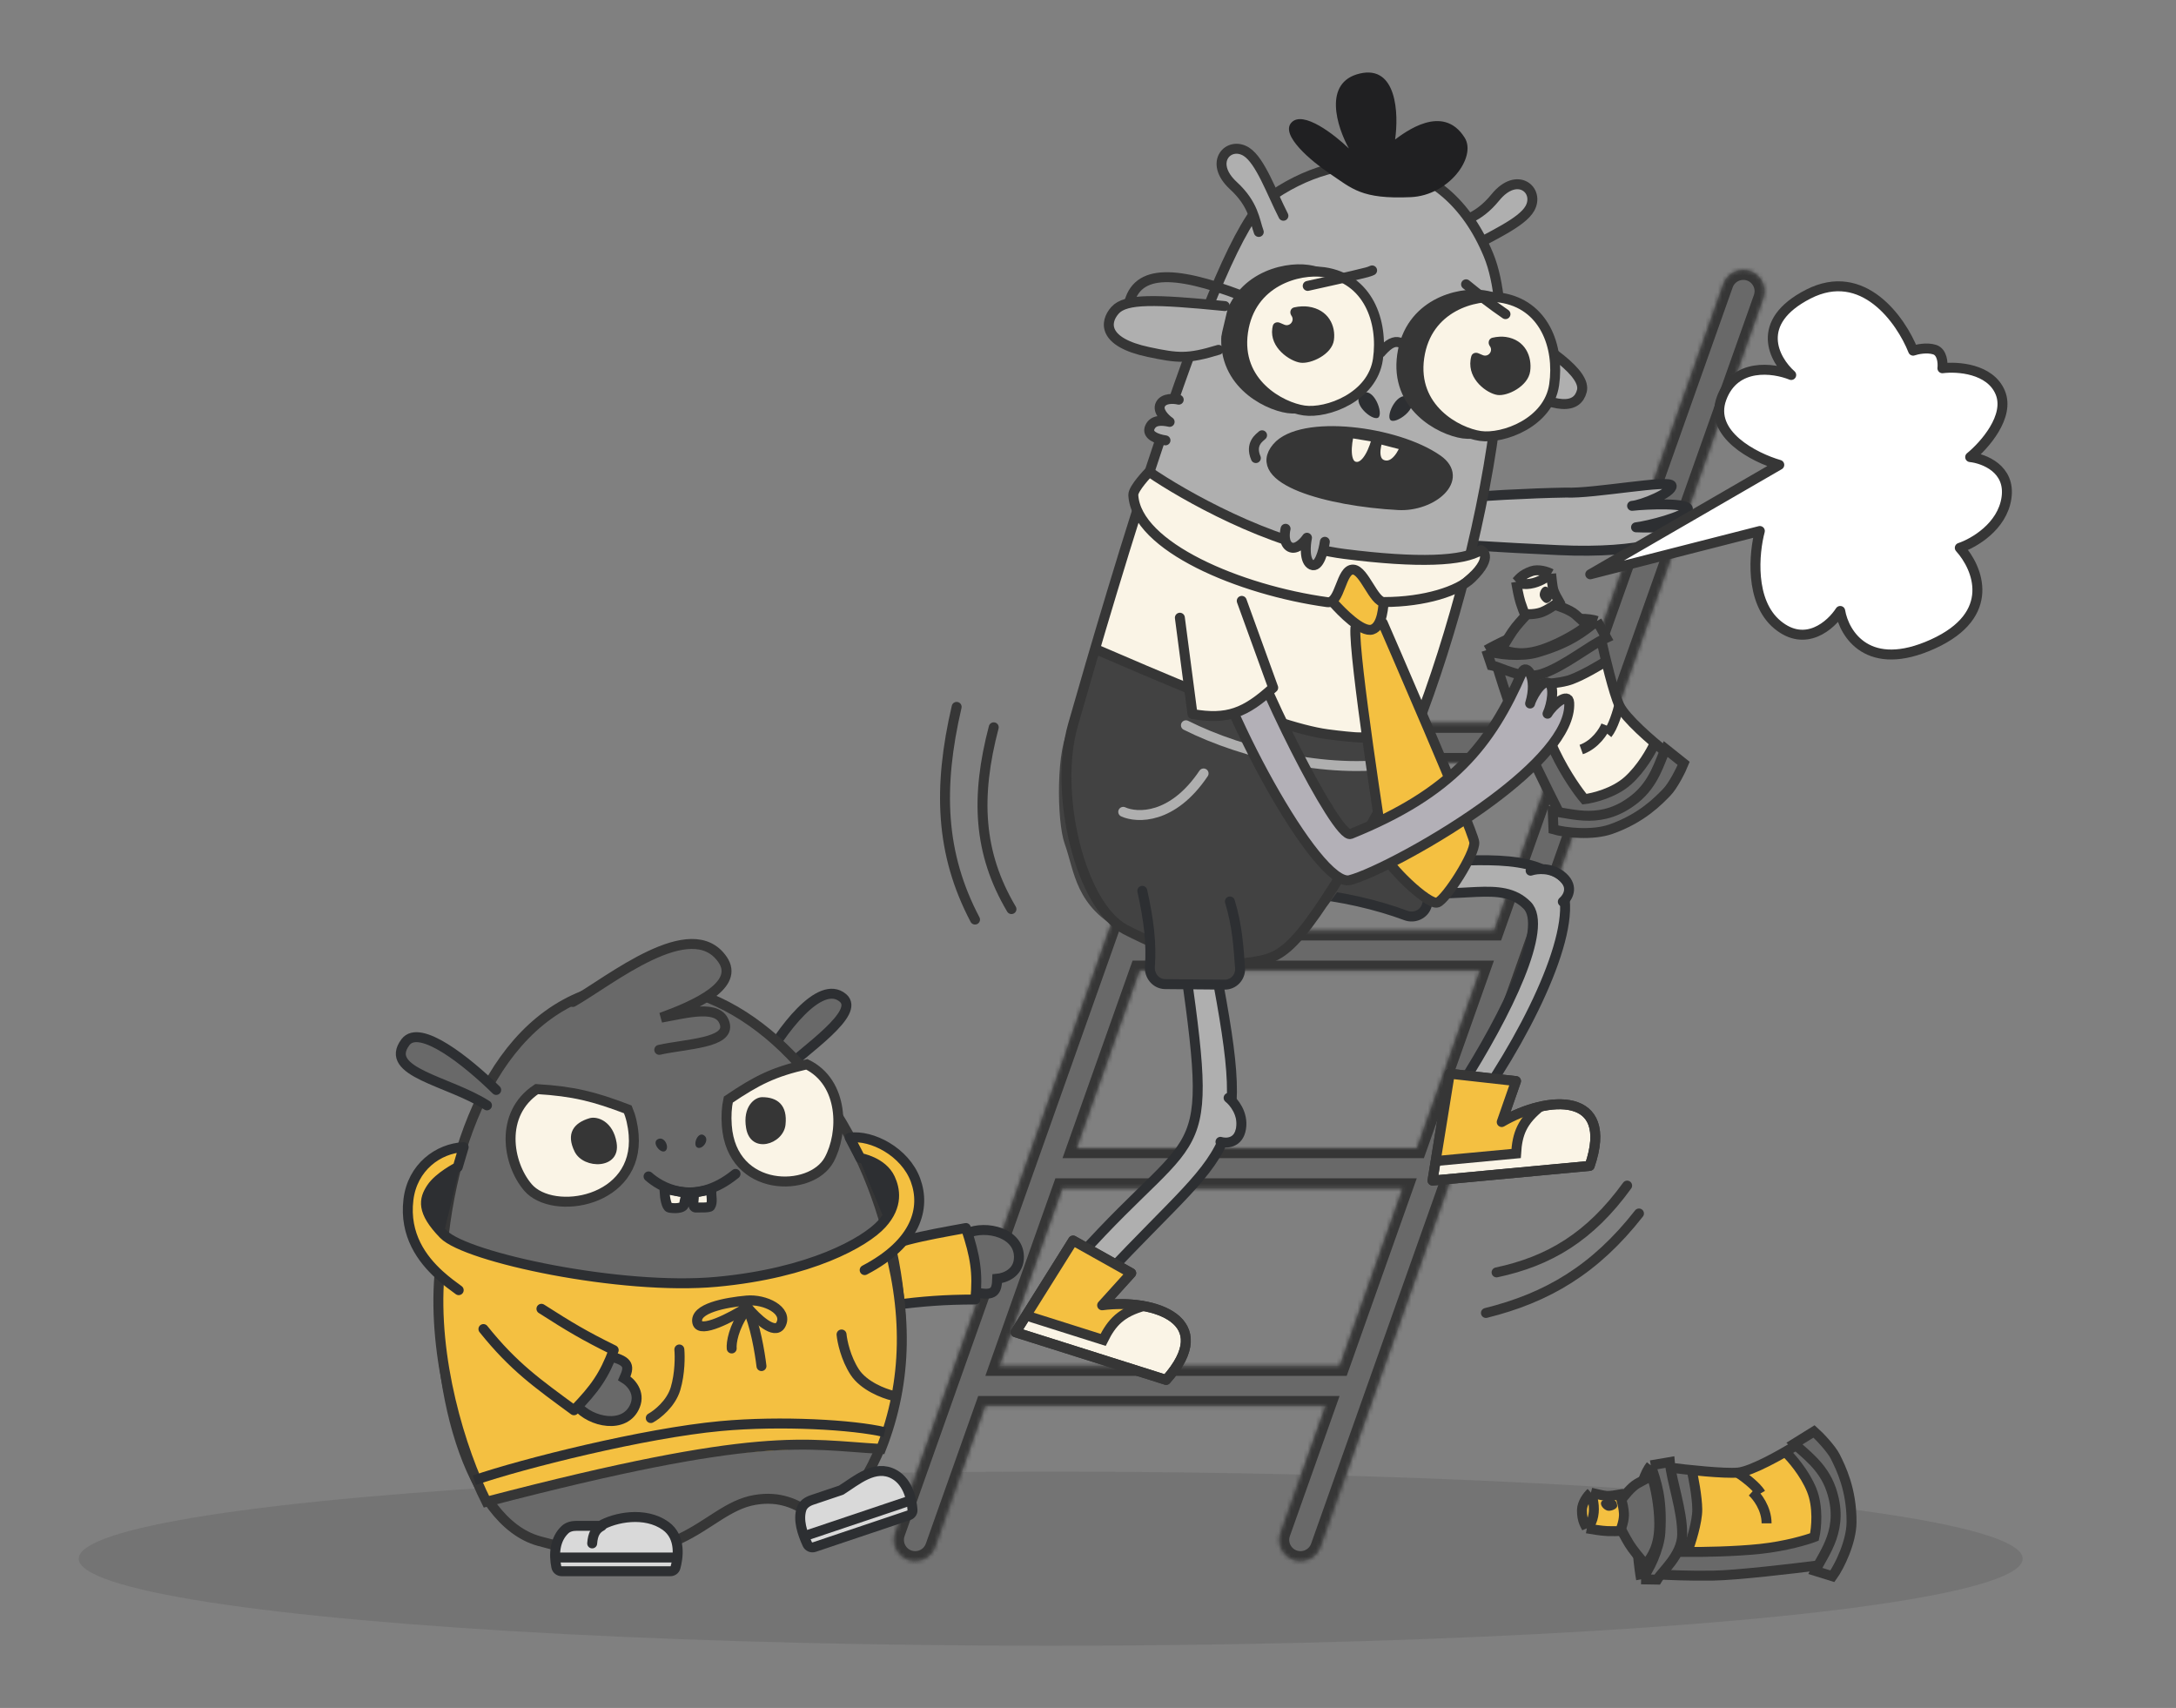 <?xml version="1.0" encoding="UTF-8"?> <svg xmlns="http://www.w3.org/2000/svg" width="525" height="412" viewBox="0 0 525 412" fill="none"><rect x="0" y="0" width="525" height="412" fill="#808080" stroke="none"/><ellipse opacity="0.5" cx="253.5" cy="376" rx="234.5" ry="21" fill="#696969"></ellipse><path d="M230.807 170.521C226.264 190.077 226.89 205.967 235.243 221.828" stroke="#363636" stroke-width="2.4" stroke-linecap="round"></path><mask id="path-3-inside-1_2037_7752" fill="white"><path d="M420.602 65.118C424.137 65.118 426.608 68.617 425.427 71.949L318.597 373.176C317.872 375.219 315.938 376.585 313.771 376.585C310.235 376.585 307.763 373.085 308.945 369.753L319.795 339.161H237.701L225.638 373.176C224.913 375.219 222.979 376.585 220.812 376.585C217.276 376.585 214.804 373.085 215.986 369.753L322.816 68.526C323.541 66.483 325.475 65.118 327.643 65.118C331.178 65.118 333.649 68.617 332.468 71.949L314.768 121.858H396.861L415.775 68.526C416.5 66.483 418.434 65.118 420.602 65.118ZM241.126 329.503H323.22L338.419 286.646H256.325L241.126 329.503ZM259.75 276.988H341.844L357.043 234.131H274.949L259.75 276.988ZM278.374 224.474H360.468L374.811 184.031H292.717L278.374 224.474ZM311.342 131.517L296.143 174.373H378.236L393.436 131.517H311.342Z"></path></mask><path d="M420.602 65.118C424.137 65.118 426.608 68.617 425.427 71.949L318.597 373.176C317.872 375.219 315.938 376.585 313.771 376.585C310.235 376.585 307.763 373.085 308.945 369.753L319.795 339.161H237.701L225.638 373.176C224.913 375.219 222.979 376.585 220.812 376.585C217.276 376.585 214.804 373.085 215.986 369.753L322.816 68.526C323.541 66.483 325.475 65.118 327.643 65.118C331.178 65.118 333.649 68.617 332.468 71.949L314.768 121.858H396.861L415.775 68.526C416.5 66.483 418.434 65.118 420.602 65.118ZM241.126 329.503H323.22L338.419 286.646H256.325L241.126 329.503ZM259.75 276.988H341.844L357.043 234.131H274.949L259.75 276.988ZM278.374 224.474H360.468L374.811 184.031H292.717L278.374 224.474ZM311.342 131.517L296.143 174.373H378.236L393.436 131.517H311.342Z" fill="#696969"></path><path d="M420.602 65.118L420.602 62.718H420.602V65.118ZM425.427 71.949L427.689 72.751L427.689 72.751L425.427 71.949ZM318.597 373.176L320.859 373.978L320.859 373.978L318.597 373.176ZM313.771 376.585L313.77 378.985H313.771V376.585ZM308.945 369.753L306.683 368.951L306.683 368.951L308.945 369.753ZM319.795 339.161L322.057 339.963L323.193 336.761H319.795V339.161ZM237.701 339.161V336.761H236.006L235.439 338.359L237.701 339.161ZM225.638 373.176L223.376 372.374L223.376 372.374L225.638 373.176ZM220.812 376.585L220.811 378.985H220.812V376.585ZM215.986 369.753L218.248 370.555L218.248 370.555L215.986 369.753ZM322.816 68.526L320.555 67.724L320.554 67.724L322.816 68.526ZM327.643 65.118L327.643 62.718H327.643V65.118ZM332.468 71.949L334.73 72.751L334.73 72.751L332.468 71.949ZM314.768 121.858L312.506 121.056L311.37 124.258H314.768V121.858ZM396.861 121.858V124.258H398.557L399.123 122.661L396.861 121.858ZM415.775 68.526L413.513 67.724L413.513 67.724L415.775 68.526ZM241.126 329.503L238.864 328.701L237.728 331.903H241.126V329.503ZM323.22 329.503V331.903H324.915L325.482 330.305L323.22 329.503ZM338.419 286.646L340.681 287.448L341.817 284.246H338.419V286.646ZM256.325 286.646V284.246H254.63L254.063 285.843L256.325 286.646ZM259.75 276.988L257.488 276.186L256.352 279.388H259.75V276.988ZM341.844 276.988V279.388H343.539L344.106 277.79L341.844 276.988ZM357.043 234.131L359.305 234.933L360.441 231.731H357.043V234.131ZM274.949 234.131V231.731H273.254L272.687 233.329L274.949 234.131ZM278.374 224.474L276.112 223.671L274.976 226.874H278.374V224.474ZM360.468 224.474V226.874H362.163L362.73 225.276L360.468 224.474ZM374.811 184.031L377.073 184.833L378.208 181.631H374.811V184.031ZM292.717 184.031V181.631H291.021L290.455 183.229L292.717 184.031ZM311.342 131.517V129.117H309.647L309.08 130.714L311.342 131.517ZM296.143 174.373L293.881 173.571L292.745 176.773H296.143V174.373ZM378.236 174.373V176.773H379.932L380.498 175.175L378.236 174.373ZM393.436 131.517L395.698 132.319L396.833 129.117H393.436V131.517ZM420.602 65.118L420.601 67.518C422.48 67.518 423.792 69.377 423.165 71.147L425.427 71.949L427.689 72.751C429.424 67.857 425.795 62.718 420.602 62.718L420.602 65.118ZM425.427 71.949L423.165 71.147L316.335 372.374L318.597 373.176L320.859 373.978L427.689 72.751L425.427 71.949ZM318.597 373.176L316.335 372.374C315.95 373.459 314.922 374.185 313.771 374.185V376.585V378.985C316.955 378.985 319.794 376.979 320.859 373.978L318.597 373.176ZM313.771 376.585L313.771 374.185C311.893 374.185 310.579 372.326 311.207 370.555L308.945 369.753L306.683 368.951C304.948 373.845 308.577 378.985 313.77 378.985L313.771 376.585ZM308.945 369.753L311.207 370.555L322.057 339.963L319.795 339.161L317.533 338.359L306.683 368.951L308.945 369.753ZM319.795 339.161V336.761H237.701V339.161V341.561H319.795V339.161ZM237.701 339.161L235.439 338.359L223.376 372.374L225.638 373.176L227.9 373.978L239.963 339.963L237.701 339.161ZM225.638 373.176L223.376 372.374C222.991 373.459 221.963 374.185 220.812 374.185V376.585V378.985C223.996 378.985 226.835 376.979 227.9 373.978L225.638 373.176ZM220.812 376.585L220.812 374.185C218.934 374.185 217.62 372.326 218.248 370.555L215.986 369.753L213.724 368.951C211.989 373.845 215.618 378.985 220.811 378.985L220.812 376.585ZM215.986 369.753L218.248 370.555L325.078 69.329L322.816 68.526L320.554 67.724L213.724 368.951L215.986 369.753ZM322.816 68.526L325.078 69.329C325.463 68.244 326.49 67.518 327.643 67.518V65.118V62.718C324.459 62.718 321.619 64.723 320.555 67.724L322.816 68.526ZM327.643 65.118L327.642 67.518C329.521 67.518 330.833 69.377 330.206 71.147L332.468 71.949L334.73 72.751C336.465 67.857 332.836 62.718 327.643 62.718L327.643 65.118ZM332.468 71.949L330.206 71.147L312.506 121.056L314.768 121.858L317.03 122.661L334.73 72.751L332.468 71.949ZM314.768 121.858V124.258H396.861V121.858V119.458H314.768V121.858ZM396.861 121.858L399.123 122.661L418.037 69.329L415.775 68.526L413.513 67.724L394.599 121.056L396.861 121.858ZM415.775 68.526L418.037 69.329C418.422 68.244 419.449 67.518 420.602 67.518V65.118V62.718C417.418 62.718 414.578 64.723 413.513 67.724L415.775 68.526ZM241.126 329.503V331.903H323.22V329.503V327.103H241.126V329.503ZM323.22 329.503L325.482 330.305L340.681 287.448L338.419 286.646L336.157 285.843L320.958 328.701L323.22 329.503ZM338.419 286.646V284.246H256.325V286.646V289.046H338.419V286.646ZM256.325 286.646L254.063 285.843L238.864 328.701L241.126 329.503L243.388 330.305L258.587 287.448L256.325 286.646ZM259.75 276.988V279.388H341.844V276.988V274.588H259.75V276.988ZM341.844 276.988L344.106 277.79L359.305 234.933L357.043 234.131L354.781 233.329L339.582 276.186L341.844 276.988ZM357.043 234.131V231.731H274.949V234.131V236.531H357.043V234.131ZM274.949 234.131L272.687 233.329L257.488 276.186L259.75 276.988L262.012 277.79L277.211 234.933L274.949 234.131ZM278.374 224.474V226.874H360.468V224.474V222.074H278.374V224.474ZM360.468 224.474L362.73 225.276L377.073 184.833L374.811 184.031L372.549 183.229L358.206 223.671L360.468 224.474ZM374.811 184.031V181.631H292.717V184.031V186.431H374.811V184.031ZM292.717 184.031L290.455 183.229L276.112 223.671L278.374 224.474L280.636 225.276L294.979 184.833L292.717 184.031ZM311.342 131.517L309.08 130.714L293.881 173.571L296.143 174.373L298.405 175.175L313.604 132.319L311.342 131.517ZM296.143 174.373V176.773H378.236V174.373V171.973H296.143V174.373ZM378.236 174.373L380.498 175.175L395.698 132.319L393.436 131.517L391.174 130.714L375.974 173.571L378.236 174.373ZM393.436 131.517V129.117H311.342V131.517V133.917H393.436V131.517Z" fill="#363636" mask="url(#path-3-inside-1_2037_7752)"></path><path d="M377.821 118.823C384.414 119.148 403.2 115.541 403.326 117.198C403.447 118.783 396.724 121.609 394.099 121.987C398.011 121.582 407.719 121.292 407.222 122.902C406.711 124.558 397.535 126.885 394.721 127.202C398.596 127.417 406.51 126.81 405.872 128.084C405.074 129.676 396.835 133.674 376.011 132.706C261.021 127.361 343.129 119.411 377.821 118.823Z" fill="#AFAFAF"></path><path d="M377.821 118.823C384.414 119.148 403.2 115.541 403.326 117.198C403.452 118.854 396.108 121.865 393.772 122.023C397.435 121.601 407.733 121.245 407.222 122.902C406.711 124.558 397.535 126.885 394.721 127.202C398.596 127.417 406.51 126.81 405.872 128.084C405.074 129.676 396.835 133.674 376.011 132.706C261.021 127.361 343.129 119.411 377.821 118.823Z" stroke="#2D2F32" stroke-width="2.4" stroke-linejoin="round"></path><path d="M358.633 263L352.36 262.094C363.611 244.456 373.704 223.639 368.434 218.37C362.117 212.056 352.728 217.321 337.238 214.779L338.188 208.207C351.633 208.015 368.337 205.407 375.188 211.722C382.452 218.418 372.395 242.368 358.633 263Z" fill="#AFAFAF" stroke="#2D2F32" stroke-width="2.4"></path><path d="M346.22 200.006C339.335 197.763 331.578 197.018 322.391 197.83L319.025 216.796C330.884 218.456 331.275 218.877 339.961 221.144C341.839 221.634 343.765 220.524 344.291 218.655L348.366 204.199C348.862 202.439 347.959 200.573 346.22 200.006Z" fill="#424242"></path><path d="M329.51 197.855C335.758 197.792 340.738 198.988 345.618 200.039C347.72 200.491 349.032 202.643 348.408 204.701L344.232 218.461C343.595 220.561 341.235 221.608 339.181 220.837C332.443 218.306 323.14 216.107 315.648 215.597" stroke="#2D2F32" stroke-width="2.4" stroke-linecap="round"></path><path d="M361.2 47.312C356.965 52.508 353.132 52.921 350.42 54.102L354.679 59.799C360.103 56.59 367.574 53.458 369.531 49.965C371.976 45.599 366.494 40.817 361.2 47.312Z" fill="#AFAFAF"></path><path d="M350.002 54.412C352.714 53.23 356.547 52.818 360.782 47.622C366.076 41.127 371.558 45.909 369.113 50.275C367.156 53.767 359.685 56.899 354.261 60.109" stroke="#363636" stroke-width="2.4" stroke-linecap="round" stroke-linejoin="round"></path><path d="M381.269 91.829C380.47 86.048 367.868 82.012 358.619 75.297L347.716 75.679C349.628 80.665 358.524 88.807 361.835 90.867C377.954 100.897 382.177 98.394 381.269 91.829Z" fill="#AFAFAF"></path><path d="M359.297 75.86C374.132 83.821 382.743 90.243 381.647 94.346C380.552 98.449 375.941 99.196 364.337 92.392C355.739 87.351 349.633 80.662 347.721 75.675" stroke="#363636" stroke-width="2.4" stroke-linejoin="round"></path><path d="M349.936 48.376C360.026 56.755 361.662 67.805 362.504 80.737C364.236 107.353 347.876 151.919 347.039 160.158C341.741 163.429 340.267 164.053 320.488 160.158C300.71 156.263 291.123 150.295 282.207 145.513C279.692 144.165 269.172 140.552 269.172 140.552C269.172 140.552 286.398 89.206 294.795 66.887C297.369 60.046 302.274 51.166 309.653 45.876C316.839 40.724 317.332 40.462 325.126 39.371C332.753 38.304 340.456 40.505 349.936 48.376Z" fill="#AFAFAF"></path><path d="M314.625 175.287C325.119 180.487 336.428 173.128 343.115 174.959L332.251 202.121L320.48 218.118L310.219 228.681C306.733 230.838 300.404 233.625 290.935 232.257C287.313 231.734 283.975 231.251 271.189 224.773C259.339 218.77 259.307 210.268 256.874 203.538C254.913 198.113 254.772 179.72 258.189 175.436C265.55 166.206 256.874 168.017 264.645 156.548C271.285 160.774 298.119 167.109 314.625 175.287Z" fill="#424242"></path><path d="M318.947 176.534C329.77 178.097 337.027 174.782 343.231 172.254C344.306 167.923 345.8 169.436 346.442 164.995C347.083 160.554 353.25 140.776 353.768 137.191L354.686 136.292L354.686 134.049C351.432 135.586 345.517 134.653 332.019 134.05C317.818 133.415 310.669 132.032 298.581 127.098C288.91 123.151 281.396 116.127 277.264 113.641L275.794 118.476L268.739 141.441L266.667 150.199L264.041 155.947C267.207 157.348 281.529 164.512 284.088 165.449C287.288 166.619 305.418 174.58 318.947 176.534Z" fill="#FAF4E6"></path><path d="M342.811 175.261C336.616 177.753 333.688 178.914 320.241 177.119C306.795 175.325 275.531 161.336 264.944 156.85" stroke="#363636" stroke-width="2.4" stroke-linecap="round" stroke-linejoin="round"></path><path d="M339.359 114.755C338.651 119.326 336.513 120.909 335.312 122.558L339.834 124.463C341.943 120.66 345.297 116.189 345.243 113.428C345.175 109.976 340.244 109.042 339.359 114.755Z" fill="#AFAFAF"></path><path d="M359.132 61.524C348.418 35.587 323.829 34.75 305.638 48.134C293.03 57.41 268.267 142.061 258.882 174.857C254.084 191.624 260.777 218.737 271.567 224.26C282.357 229.783 292.809 233.427 301.219 232.202L301.232 232.2C309.632 230.977 312.341 230.583 331.044 198.5C349.756 166.4 369.845 87.46 359.132 61.524Z" stroke="#363636" stroke-width="2.4"></path><path d="M277.438 103.068C276.602 104.93 279.001 105.913 281.198 106.232C283.656 104.437 284.35 98.944 284.389 96.422C283.25 96.139 280.771 95.969 279.975 97.554C279.179 99.138 281.125 101.026 282.198 101.772C280.364 101.388 278.274 101.206 277.438 103.068Z" fill="#AFAFAF"></path><path d="M281.195 106.228C278.998 105.91 276.598 104.93 277.434 103.067C278.27 101.205 280.361 101.385 282.195 101.768C281.122 101.023 279.176 99.135 279.972 97.55C280.768 95.965 283.247 96.135 284.387 96.418" stroke="#363636" stroke-width="2.4" stroke-linecap="round" stroke-linejoin="round"></path><path d="M260.386 303.103C291.083 268.854 293.226 284.093 284.561 223.424L291.135 222.655C302.528 280.705 299.821 272.251 266.931 307.475L260.386 303.103Z" fill="#AFAFAF" stroke="#2D2F32" stroke-width="2.4"></path><path d="M245.027 321.385L281.344 332.873C294.057 318.644 278.694 313.214 265.908 314.873L272.925 307.112L258.899 299.253L245.027 321.385Z" fill="#FAF4E6" stroke="#363636" stroke-width="2.4" stroke-linejoin="round"></path><path d="M267.827 320.61C268.494 319.224 272.973 316.06 275.13 314.651L266.615 314.524L272.95 307.118L259.077 299.592L248.261 317.558L266.147 323.216C266.429 322.925 267.16 321.996 267.827 320.61Z" fill="#F4C041"></path><path d="M276.172 314.981C270.492 316.545 268.258 318.969 266.152 323.218L247.747 317.397" stroke="#363636" stroke-width="2.4"></path><path d="M245.027 321.385L281.344 332.873C294.057 318.644 278.694 313.214 265.908 314.873L272.925 307.112L258.899 299.253L245.027 321.385Z" stroke="#363636" stroke-width="2.4" stroke-linejoin="round"></path><path d="M299.385 234.1C299.595 226.861 298.121 219.209 294.75 210.624L275.605 212.746C277.358 224.591 277.064 225.085 277.34 234.058C277.399 235.998 279.008 237.532 280.949 237.51L295.968 237.341C297.796 237.32 299.332 235.927 299.385 234.1Z" fill="#424242"></path><path d="M296.736 217.461C298.558 223.438 298.816 228.553 299.185 233.532C299.344 235.676 297.649 237.542 295.499 237.523L281.12 237.399C278.926 237.38 277.276 235.412 277.434 233.223C277.843 227.558 277.181 222.039 275.6 214.898" stroke="#2D2F32" stroke-width="2.4" stroke-linecap="round"></path><path d="M335.469 101.312C334.274 100.095 337.398 93.839 340.036 96.031C342.673 98.224 336.664 102.528 335.469 101.312Z" fill="#2D2F32"></path><path d="M332.476 100.766C330.992 101.605 325.757 96.968 328.558 94.988C331.358 93.007 333.96 99.927 332.476 100.766Z" fill="#2D2F32"></path><path d="M298.228 272.049C298.82 268.465 296.475 265.629 295.228 264.659L293.265 275.266C294.673 275.687 297.636 275.633 298.228 272.049Z" fill="#AFAFAF"></path><path d="M296.424 264.838C297.67 265.808 300.015 268.644 299.423 272.229C298.831 275.813 295.868 275.867 294.461 275.446" stroke="#2D2F32" stroke-width="2.4" stroke-linecap="round"></path><path d="M376.301 212.498C373.636 210.03 369.977 210.424 368.481 210.93L376.252 218.412C377.379 217.469 378.966 214.967 376.301 212.498Z" fill="#AFAFAF"></path><path d="M369.29 210.033C370.786 209.527 374.445 209.132 377.11 211.601C379.775 214.069 378.187 216.572 377.061 217.514" stroke="#2D2F32" stroke-width="2.4" stroke-linecap="round"></path><path d="M353.39 33.232C356.294 37.878 349.568 47.149 340.382 47.558C328.439 48.09 326.251 45.517 320.655 41.758C316.467 38.944 308.79 32.567 311.587 29.562C314.384 26.558 321.994 32.486 325.45 35.825C322.583 30.678 319.093 19.855 328.062 17.742C337.03 15.629 337.486 27.464 336.593 33.646C338.79 32.07 348.093 24.755 353.39 33.232Z" fill="#202022"></path><path d="M297.295 44.341C302.224 48.884 302.403 52.736 303.417 55.514L309.363 51.61C306.489 46 303.817 38.352 300.45 36.187C296.241 33.48 291.134 38.662 297.295 44.341Z" fill="#AFAFAF"></path><path d="M303.699 55.952C302.684 53.173 302.506 49.322 297.577 44.779C291.416 39.099 296.522 33.918 300.731 36.624C304.098 38.79 306.77 46.437 309.644 52.047" stroke="#363636" stroke-width="2.4" stroke-linecap="round" stroke-linejoin="round"></path><path d="M338.297 85.642C340.08 73.301 351.831 70.332 357.839 71.2C368.467 72.736 372.164 83.069 370.844 92.21C369.523 101.352 358.564 105.368 353.019 104.567C347.473 103.766 336.514 97.984 338.297 85.642Z" fill="#363636" stroke="#363636" stroke-width="2.4" stroke-linecap="round" stroke-linejoin="round"></path><path d="M342.422 86.238C344.205 73.897 355.956 70.928 361.964 71.796C372.592 73.331 376.289 83.664 374.969 92.806C373.648 101.947 362.689 105.964 357.144 105.163C351.598 104.362 340.639 98.579 342.422 86.238Z" fill="#FAF4E6" stroke="#363636" stroke-width="2.4" stroke-linecap="round" stroke-linejoin="round"></path><path d="M296.031 79.537C297.814 67.196 309.565 64.227 315.573 65.095C326.202 66.63 329.899 76.963 328.578 86.105C327.258 95.246 316.299 99.263 310.753 98.462C305.208 97.661 294.249 91.878 296.031 79.537Z" fill="#363636" stroke="#363636" stroke-width="2.4" stroke-linecap="round" stroke-linejoin="round"></path><path d="M299.902 80.097C301.685 67.755 313.436 64.787 319.444 65.654C330.073 67.19 333.77 77.523 332.449 86.664C331.129 95.806 320.17 99.822 314.624 99.021C309.079 98.22 298.12 92.438 299.902 80.097Z" fill="#FAF4E6" stroke="#363636" stroke-width="2.4" stroke-linecap="round" stroke-linejoin="round"></path><path d="M341.807 86.578C338.081 81.232 336.169 81.496 332.909 85.293" stroke="#363636" stroke-width="2.4"></path><path d="M299.498 71.288C283.071 65.07 273.531 64.79 272.131 74.48" stroke="#363636" stroke-width="2.4" stroke-linecap="round"></path><path d="M315.683 73.975C314.74 73.839 313.493 73.868 312.235 74.154C311.368 74.351 311.063 75.359 311.552 76.103L311.626 76.217C312.405 77.403 311.173 78.879 309.867 78.325L308.777 77.863C308.093 77.573 307.281 77.852 307.095 78.572C307.041 78.781 306.997 78.999 306.965 79.226C306.292 83.879 311.202 87.124 313.731 87.489C316.259 87.854 321.329 85.523 321.827 82.076C322.325 78.629 320.529 74.675 315.683 73.975Z" fill="#363636"></path><path d="M363.3 81.281C362.415 81.153 361.25 81.189 360.066 81.472C359.21 81.678 358.919 82.676 359.402 83.412L359.498 83.558C360.276 84.744 359.045 86.219 357.739 85.666L356.68 85.217C356 84.929 355.193 85.203 354.989 85.913C354.909 86.192 354.845 86.486 354.801 86.796C354.105 91.615 358.832 94.923 361.279 95.277C363.726 95.63 368.662 93.171 369.177 89.601C369.693 86.031 367.991 81.958 363.3 81.281Z" fill="#363636"></path><path d="M269.716 74.485C273.71 70.038 284.924 74.25 296.378 73.725L293.975 83.9C292.559 85.174 289.373 85.821 285.452 85.702C267.679 85.164 265.604 79.063 269.716 74.485Z" fill="#AFAFAF"></path><path d="M295.504 73.83C278.607 72.168 271.596 71.981 269.022 74.849C266.449 77.718 266.08 82.584 277.076 84.911C284.232 86.426 286.551 86.659 293.978 84.393" stroke="#363636" stroke-width="2.4" stroke-linecap="round" stroke-linejoin="round"></path><path d="M345.616 284.792L383.541 281.247C389.718 263.193 373.453 264.168 362.319 270.67L365.764 260.791L349.785 259.007L345.616 284.792Z" fill="#FAF4E6" stroke="#363636" stroke-width="2.4" stroke-linejoin="round"></path><path d="M366.32 275.209C366.395 273.673 369.291 269.015 370.729 266.878L362.836 270.073L365.791 260.786L350.083 259.251L347.108 280.009L365.786 278.263C365.933 277.885 366.245 276.745 366.32 275.209Z" fill="#F4C041"></path><path d="M371.816 266.778C367.192 270.428 366.077 273.53 365.79 278.264L346.571 280.061" stroke="#363636" stroke-width="2.4"></path><path d="M345.616 284.792L383.541 281.247C389.718 263.193 373.453 264.168 362.319 270.67L365.764 260.791L349.785 259.007L345.616 284.792Z" stroke="#363636" stroke-width="2.4" stroke-linejoin="round"></path><path d="M339.275 183.652C322.101 187.218 300.026 181.938 286.126 174.959" stroke="#AFAFAF" stroke-width="2.4" stroke-linecap="round" stroke-linejoin="round"></path><path d="M333.088 150.255L334.579 144.803C333.006 142.915 329.759 139.022 329.347 138.549C328.935 138.076 326.329 136.672 325.078 136.029L323.73 137.824L322.698 147.864L326.977 151.83L327.861 164.519L333.896 206.775L338.526 212.098L346.987 218.244L353.22 210.122L356.059 202.874L341.066 166.908L333.088 150.255Z" fill="#F4C041"></path><path d="M333.62 150.289C333.62 150.289 355.449 200.385 355.699 203.171C355.95 205.956 348.955 216.879 346.834 217.71C344.713 218.542 334.455 208.645 333.985 205.916C333.516 203.187 326.511 157.954 327.017 151.458" stroke="#363636" stroke-width="2.4" stroke-linecap="round" stroke-linejoin="round"></path><path d="M333.932 143.707C333.804 146.277 333.554 151.028 331.079 151.857C328.604 152.685 323.632 147.576 321.683 145.382" stroke="#363636" stroke-width="2.4" stroke-linecap="round" stroke-linejoin="round"></path><path fill-rule="evenodd" clip-rule="evenodd" d="M358.582 156.786L359.823 160.457C360.204 160.529 360.673 160.606 361.203 160.681C361.781 162.698 363.306 167.629 365.271 172.871C367.305 178.301 373.374 190.532 376.064 195.848L376.166 195.902C375.627 195.817 375.108 195.743 374.61 195.694L374.782 200.01C377.61 200.838 384.156 201.548 388.624 199.982C395.92 197.426 399.935 193.304 401.938 191.248L402.124 191.057C403.673 189.471 405.594 185.622 406.199 184.105L401.833 180.625C401.831 180.739 401.825 180.858 401.814 180.983C400.265 179.757 397.907 177.777 395.756 175.731C394.659 174.688 393.619 173.631 392.767 172.649C391.912 171.664 391.26 170.77 390.928 170.052L390.926 170.049L390.948 169.958L390.877 169.941C390.199 168.43 389.355 165.58 388.566 162.587C387.759 159.527 387.017 156.342 386.58 154.345L386.326 154.401L386.322 154.402L386.315 154.365C386.763 154.166 387.178 153.98 387.554 153.811L386.366 150.115C384.558 149.496 379.39 148.717 373.18 150.55C366.97 152.382 360.86 155.47 358.582 156.786ZM401.745 181.258L401.791 181.2C401.785 181.247 401.779 181.295 401.771 181.343L401.717 181.294L401.745 181.258Z" fill="#696969"></path><path d="M378.95 164.039C377.542 164.716 371.382 165.097 368.478 165.203L369.725 168.477C371.061 171.708 374.112 179.013 375.628 182.381C377.143 185.75 380.671 190.68 382.246 192.724C384.093 192.514 388.659 191.424 392.151 188.746C395.643 186.067 398.36 181.315 399.282 179.273C398.071 178.258 395.42 175.97 394.504 174.94C393.588 173.91 391.592 171.526 390.708 170.463C390.539 169.975 390.11 168.728 389.746 167.643C389.381 166.558 388.088 161.787 387.487 159.537C385.228 160.755 380.357 163.361 378.95 164.039Z" fill="#FAF4E6"></path><path d="M374.805 200.055L374.632 195.738C379.574 196.228 386.544 199.069 394.501 192.679C399.173 188.927 400.43 183.711 401.855 180.67L406.222 184.15C405.617 185.667 403.695 189.516 402.147 191.101C400.211 193.083 396.176 197.389 388.647 200.027C384.179 201.592 377.633 200.883 374.805 200.055Z" stroke="#363636" stroke-width="2.4"></path><path d="M376.086 195.893C373.397 190.576 367.328 178.346 365.293 172.916C363.259 167.486 361.695 162.39 361.168 160.521" stroke="#363636" stroke-width="2.4"></path><path d="M358.603 156.829L359.844 160.5C362.131 160.932 367.404 164.147 372.093 162.541C377.619 160.648 383.4 155.732 387.574 153.855L385.295 149.793M358.603 156.829C360.881 155.514 366.99 152.426 373.201 150.593C379.411 148.761 383.488 149.174 385.295 149.793M358.603 156.829C360.932 157.985 367.203 158.461 370.797 157.415C378.918 155.051 382.001 152.363 385.295 149.793" stroke="#363636" stroke-width="2.4"></path><path d="M401.766 181.303C398.662 178.856 392.107 173.211 390.713 170.205C389.319 167.198 387.222 158.445 386.347 154.445" stroke="#363636" stroke-width="2.4"></path><path d="M390.72 169.941C390.315 171.647 389.17 175.454 387.834 177.043" stroke="#363636" stroke-width="2.4"></path><path d="M387.492 174.973C386.915 176.411 384.908 179.592 381.502 180.811" stroke="#363636" stroke-width="2.4"></path><path d="M387.622 159.415C385.965 160.474 381.938 162.859 379.085 163.916C376.232 164.974 370.879 165.15 368.56 165.106C369.642 168.219 372.478 175.842 375.167 181.43C377.855 187.018 381.024 191.328 382.272 192.785C384.384 192.535 389.435 191.295 392.74 188.339C396.046 185.383 398.443 181.086 399.229 179.307" stroke="#363636" stroke-width="2.4"></path><path d="M365.7 151.248C364.71 152.466 363.286 154.869 362.485 156.294C362.349 156.537 362.506 156.843 362.779 156.9C364.622 157.288 367.305 158.426 372.847 156.411C376.497 155.084 380.738 152.661 382.606 151.11C382.775 150.969 382.782 150.717 382.626 150.563C382.104 150.045 381.158 149.145 380.064 148.211C378.726 147.068 376.037 146.165 374.86 145.856L368.985 147.566C368.357 148.218 366.822 149.867 365.7 151.248Z" fill="#696969" stroke="#363636" stroke-width="2.4"></path><path d="M366.85 145.31C366.425 143.991 365.964 141.468 365.787 140.371C366.395 139.816 367.004 138.669 369.531 137.781C371.139 137.217 373.305 137.892 374.233 138.409C374.324 139.372 374.556 141.483 374.757 142.228C374.957 142.972 375.764 144.457 376.142 145.107C375.888 145.316 375.519 145.602 375.085 145.911C374.65 146.22 374.151 146.552 373.635 146.856C373.142 147.147 372.635 147.412 372.157 147.604C372.004 147.666 371.854 147.72 371.709 147.765C371.295 147.895 370.873 147.985 370.465 148.047C369.942 148.127 369.443 148.158 369.011 148.163C368.518 148.169 368.114 148.139 367.866 148.104C367.704 147.722 367.275 146.629 366.85 145.31Z" fill="#FAF4E6"></path><path d="M365.787 140.371C365.964 141.468 366.425 143.991 366.85 145.31C367.275 146.629 367.704 147.722 367.866 148.104C368.114 148.139 368.518 148.169 369.011 148.163C369.443 148.158 369.942 148.127 370.465 148.047C370.873 147.985 371.295 147.895 371.709 147.765C371.854 147.72 372.004 147.666 372.157 147.604C372.635 147.412 373.142 147.147 373.635 146.856C374.151 146.552 374.65 146.22 375.085 145.911C375.519 145.602 375.888 145.316 376.142 145.107C375.764 144.457 374.957 142.972 374.757 142.228C374.556 141.483 374.324 139.372 374.233 138.409M365.787 140.371C366.395 139.816 367.004 138.669 369.531 137.781C371.139 137.217 373.305 137.892 374.233 138.409M365.787 140.371C366.063 140.536 366.466 140.694 366.975 140.792C367.384 140.872 367.863 140.912 368.4 140.888C368.884 140.866 369.416 140.79 369.988 140.641C370.466 140.517 370.973 140.342 371.502 140.103C371.892 139.928 372.295 139.719 372.708 139.47C373.202 139.174 373.711 138.823 374.233 138.409" stroke="#363636" stroke-width="2.4"></path><path d="M371.553 143.893C371.3 143.096 371.848 141.913 372.487 141.605C373.607 141.066 374.24 142.929 374.412 143.831C374.584 144.733 374.048 145.122 373.409 145.43C372.769 145.738 371.805 144.691 371.553 143.893Z" fill="#363636"></path><path fill-rule="evenodd" clip-rule="evenodd" d="M395.893 380.988L399.768 381.052C399.964 380.717 400.194 380.302 400.443 379.826C402.536 379.96 407.694 380.179 413.292 380.09C419.09 379.997 432.648 378.388 438.559 377.641L438.645 377.561C438.384 378.04 438.14 378.504 437.926 378.957L442.05 380.244C443.78 377.859 446.646 371.931 446.672 367.197C446.715 359.466 444.181 354.3 442.917 351.723L442.799 351.484C441.826 349.493 438.846 346.39 437.621 345.31L432.876 348.255C432.983 348.294 433.094 348.34 433.207 348.392C431.532 349.44 428.874 350.997 426.224 352.336C424.873 353.019 423.528 353.645 422.317 354.117C421.102 354.591 420.041 354.905 419.253 354.977L419.251 354.977L419.171 354.925L419.13 354.988C417.479 355.118 414.512 354.956 411.428 354.695C408.275 354.427 405.026 354.057 402.998 353.797L402.966 354.055L402.965 354.058L402.927 354.052C402.89 353.564 402.855 353.11 402.822 352.7L398.941 352.578C397.751 354.073 395.282 358.679 394.922 365.144C394.562 371.609 395.42 378.4 395.893 380.988ZM433.441 348.552L433.399 348.485C433.443 348.507 433.487 348.53 433.532 348.554L433.465 348.59L433.441 348.552Z" fill="#696969"></path><path d="M409.567 364.241C409.732 365.794 408.022 371.724 407.147 374.495L410.65 374.42C414.142 374.247 422.047 373.826 425.729 373.53C429.41 373.234 435.239 371.567 437.693 370.77C438.115 368.96 438.623 364.292 437.273 360.104C435.923 355.916 432.359 351.76 430.746 350.206C429.383 351.006 426.338 352.734 425.06 353.251C423.782 353.767 420.866 354.847 419.568 355.322C419.051 355.318 417.733 355.303 416.588 355.282C415.443 355.261 410.515 354.877 408.194 354.687C408.583 357.225 409.402 362.687 409.567 364.241Z" fill="#F4C041"></path><path d="M442.098 380.239L437.974 378.952C440.095 374.462 445.112 368.85 441.766 359.209C439.801 353.548 435.31 350.613 432.924 348.249L437.669 345.305C438.894 346.384 441.874 349.487 442.848 351.478C444.064 353.967 446.764 359.213 446.72 367.192C446.694 371.926 443.828 377.853 442.098 380.239Z" stroke="#363636" stroke-width="2.4"></path><path d="M438.611 377.634C432.7 378.382 419.142 379.99 413.344 380.083C407.546 380.176 402.221 379.937 400.283 379.806" stroke="#363636" stroke-width="2.4"></path><path d="M395.945 380.982L399.82 381.046C400.995 379.036 405.794 375.149 405.856 370.194C405.929 364.352 403.24 357.257 402.874 352.694L398.283 353.477M395.945 380.982C395.472 378.394 394.615 371.602 394.974 365.138C395.334 358.673 397.093 354.972 398.283 353.477M395.945 380.982C397.816 379.176 400.371 373.429 400.593 369.692C401.093 361.249 399.597 357.443 398.283 353.477" stroke="#363636" stroke-width="2.4"></path><path d="M433.494 348.546C430.147 350.647 422.628 354.926 419.328 355.229C416.028 355.532 407.079 354.568 403.018 354.048" stroke="#363636" stroke-width="2.4"></path><path d="M419.079 355.137C420.549 356.091 423.751 358.448 424.799 360.241" stroke="#363636" stroke-width="2.4"></path><path d="M422.736 359.865C423.896 360.892 426.218 363.85 426.222 367.467" stroke="#363636" stroke-width="2.4"></path><path d="M408.125 354.517C408.567 356.434 409.46 361.027 409.498 364.07C409.536 367.113 407.905 372.213 407.084 374.383C410.38 374.409 418.512 374.298 424.678 373.642C430.845 372.987 435.969 371.45 437.761 370.764C438.234 368.69 438.763 363.516 437.089 359.41C435.414 355.304 432.172 351.602 430.761 350.265" stroke="#363636" stroke-width="2.4"></path><path d="M393.068 372.422C393.883 373.764 395.668 375.912 396.742 377.145C396.924 377.355 397.266 377.31 397.411 377.073C398.395 375.467 400.369 373.322 400.332 367.425C400.307 363.541 399.45 358.732 398.616 356.452C398.541 356.245 398.305 356.155 398.107 356.25C397.445 356.568 396.279 357.156 395.032 357.873C393.506 358.749 391.752 360.979 391.065 361.984L390.703 368.092C391.107 368.902 392.145 370.902 393.068 372.422Z" fill="#696969" stroke="#363636" stroke-width="2.4"></path><path d="M387.863 369.346C386.478 369.303 383.947 368.89 382.854 368.689C382.536 367.93 381.66 366.971 381.673 364.292C381.681 362.588 383.044 360.775 383.842 360.075C384.78 360.312 386.847 360.803 387.616 360.864C388.384 360.925 390.054 360.664 390.793 360.526C390.905 360.836 391.05 361.279 391.195 361.792C391.34 362.305 391.485 362.887 391.599 363.475C391.707 364.037 391.786 364.603 391.807 365.119C391.813 365.283 391.814 365.443 391.808 365.595C391.791 366.028 391.734 366.456 391.656 366.86C391.555 367.38 391.417 367.861 391.277 368.269C391.116 368.736 390.952 369.106 390.836 369.328C390.422 369.352 389.248 369.39 387.863 369.346Z" fill="#F4C041"></path><path d="M382.854 368.689C383.947 368.89 386.478 369.303 387.863 369.346C389.248 369.39 390.422 369.352 390.836 369.328C390.952 369.106 391.116 368.736 391.277 368.269C391.417 367.861 391.555 367.38 391.656 366.86C391.734 366.456 391.791 366.028 391.808 365.595C391.814 365.443 391.813 365.283 391.807 365.119C391.786 364.603 391.707 364.037 391.599 363.475C391.485 362.887 391.34 362.305 391.195 361.792C391.05 361.279 390.905 360.836 390.793 360.526C390.054 360.664 388.384 360.925 387.616 360.864C386.847 360.803 384.78 360.312 383.842 360.075M382.854 368.689C382.536 367.93 381.66 366.971 381.673 364.292C381.681 362.588 383.044 360.775 383.842 360.075M382.854 368.689C383.102 368.484 383.386 368.158 383.65 367.712C383.862 367.353 384.061 366.916 384.218 366.402C384.36 365.938 384.468 365.411 384.52 364.823C384.564 364.33 384.568 363.795 384.522 363.216C384.487 362.79 384.425 362.34 384.33 361.868C384.217 361.303 384.057 360.705 383.842 360.075" stroke="#363636" stroke-width="2.4"></path><path d="M388.106 364.441C387.27 364.411 386.34 363.498 386.265 362.792C386.133 361.556 388.1 361.585 389.008 361.726C389.915 361.868 390.102 362.503 390.177 363.209C390.252 363.915 388.943 364.471 388.106 364.441Z" fill="#363636"></path><path d="M290.317 150.839C293.696 169.385 317.909 214.251 325.651 212.316C330.781 211.034 346.919 202.81 360.046 193.034C370.457 185.28 378.974 176.55 378.6 169.532C378.458 166.854 374.73 169.893 373.37 172.17C374.417 169.947 375.183 165.369 373.578 164.719C371.918 164.047 369.736 168.022 369.249 169.431C371.05 163.138 368.14 160.061 367.263 162.088C359.684 179.611 350.298 191.328 325.863 201.187C322.514 202.538 302.555 162.411 299.403 149.803L290.317 150.839Z" fill="#B3B0B7"></path><path d="M290.317 150.839C293.696 169.385 317.909 214.251 325.651 212.316C330.781 211.034 346.919 202.81 360.046 193.034C370.457 185.28 378.974 176.55 378.6 169.532C378.458 166.854 374.73 169.893 373.37 172.17C374.417 169.947 375.183 165.369 373.578 164.719C371.79 163.996 369.398 168.66 369.167 169.707C371.135 163.228 368.153 160.031 367.263 162.088C359.684 179.611 350.298 191.328 325.863 201.187C322.514 202.538 302.555 162.411 299.403 149.803L290.317 150.839Z" stroke="#363636" stroke-width="2.4" stroke-linecap="round" stroke-linejoin="round"></path><path d="M287.71 172.251L284.348 148.714L299.591 144.95L307.181 165.885C300.408 172.028 296.133 173.688 287.71 172.251Z" fill="#FAF4E6"></path><path d="M284.664 149.012L287.712 172.25C296.135 173.687 300.41 172.027 307.183 165.884L299.593 144.95" stroke="#363636" stroke-width="2.4" stroke-linecap="round" stroke-linejoin="round"></path><path d="M415.352 96.1C412.158 104.771 423.309 110.406 429.284 112.14L383.677 138.538L424.595 128.092C423.191 133.302 422.077 145.12 428.855 150.715C435.633 156.311 441.766 150.823 443.985 147.379C444.943 152.991 450.758 162.444 466.353 155.358C481.948 148.271 477.172 136.936 472.834 132.153C476.175 131.04 483.107 127.065 484.104 120.075C485.101 113.086 478.676 110.622 475.338 110.264C478.77 107.464 485.023 100.425 482.584 94.66C480.146 88.895 472.274 88.374 468.643 88.834C468.791 87.574 468.616 84.908 466.738 84.331C464.86 83.753 462.517 84.264 461.58 84.593C458.654 77.225 449.5 64.183 436.285 70.949C423.071 77.715 428.031 86.775 432.163 90.46C427.89 88.727 418.546 87.43 415.352 96.1Z" fill="white" stroke="#363636" stroke-width="2.4" stroke-linejoin="round"></path><path d="M324.35 133.628C342.263 135.905 353.023 136.23 357.298 133.547C357.298 133.547 359.247 130.971 358.273 133.547C357.299 136.124 352.43 140.48 347.854 143.236C343.278 145.992 334.945 146.087 333.603 145.53C332.261 144.973 328.495 138.635 326.198 138.147C323.901 137.66 318.338 146.957 317.345 147.177C316.352 147.396 302.931 141.138 295.661 138.221C278.118 131.181 273.519 121.045 273.43 119.433C273.342 117.821 277.253 113.819 277.253 113.819C285.488 119.473 306.436 131.352 324.35 133.628Z" fill="#FAF4E6"></path><path d="M324.352 133.628C342.265 135.905 353.025 135.388 357.3 132.705C357.3 132.705 360.649 134 355.022 139.488C351.908 142.524 343.829 145.219 333.903 145.228C331.429 145.23 329.154 137.579 326.499 137.401C323.494 137.2 323.352 145.687 320.246 145.26C299.17 142.364 274.118 131.86 273.432 119.433C273.344 117.821 277.255 113.819 277.255 113.819C285.49 119.473 306.438 131.352 324.352 133.628Z" stroke="#363636" stroke-width="2.4" stroke-linecap="round" stroke-linejoin="round"></path><path d="M316.054 136.551C317.852 137.377 318.936 133.189 319.253 130.992L309.78 127.852C309.502 128.993 309.326 131.47 310.855 132.258C312.385 133.045 314.219 131.091 314.945 130.015C314.566 131.849 314.257 135.724 316.054 136.551Z" fill="#AFAFAF"></path><path d="M319.64 130.697C319.323 132.894 318.238 137.082 316.441 136.256C314.644 135.429 314.952 131.554 315.331 129.72C314.605 130.796 312.771 132.751 311.242 131.963C309.713 131.175 309.888 128.698 310.167 127.557" stroke="#363636" stroke-width="2.4" stroke-linecap="round" stroke-linejoin="round"></path><path d="M337.406 121.84C320.186 120.925 301.54 115.631 308.104 107.928C313.949 101.07 336.892 103.905 346.851 110.876C353.499 115.53 345.509 122.271 337.406 121.84Z" fill="#363636" stroke="#363636" stroke-width="2.4" stroke-linecap="round"></path><path d="M327.019 112.598C324.192 112.135 324.853 106.938 325.538 104.397L332.253 105.497C331.686 108.057 329.846 113.061 327.019 112.598Z" fill="#FAF4E6" stroke="#363636" stroke-width="2.4" stroke-linecap="round"></path><path d="M333.814 112.204C331.042 111.487 331.802 107.639 332.529 105.805L339.112 107.508C338.501 109.372 336.586 112.921 333.814 112.204Z" fill="#FAF4E6" stroke="#363636" stroke-width="2.4" stroke-linecap="round"></path><path d="M315.508 68.966C320.275 67.891 325.065 66.88 329.803 65.679C330.254 65.564 330.647 65.409 331.048 65.231" stroke="#363636" stroke-width="2.4" stroke-linecap="round"></path><path d="M353.715 68.582C356.809 71.115 359.925 73.525 363.226 75.777" stroke="#363636" stroke-width="2.4" stroke-linecap="round"></path><path d="M240.595 308.475C240.494 311.51 239.922 312.729 235.369 311.759L233.279 297.536C237.894 295.397 246.242 297.402 245.825 303.667C245.596 307.117 242.413 308.311 240.595 308.475Z" fill="#696969" stroke="#2D2F32" stroke-width="2.4"></path><path d="M233.118 295.768C222.501 297.722 215.468 298.82 204.907 303.835L215.357 314.349C223.285 313.416 227.6 313.044 235.394 313.013C236.02 306.594 235.412 302.706 233.118 295.768Z" fill="#F4C041"></path><path d="M204.837 304.301C215.397 299.286 222.43 298.187 233.047 296.234C235.341 303.171 235.95 307.06 235.324 313.479C227.529 313.51 223.215 313.881 215.287 314.815" stroke="#2D2F32" stroke-width="2.4" stroke-linecap="round" stroke-linejoin="round"></path><path d="M203.107 240.508C207.417 244.136 194.261 252.905 186.991 259.57L183.396 257.15C187.879 248.81 197.555 235.836 203.107 240.508Z" fill="#696969"></path><path d="M187.458 259.551C194.728 252.887 207.669 244.344 203.359 240.716C197.807 236.044 188.345 248.792 183.862 257.132" stroke="#2D2F32" stroke-width="2.4" stroke-linecap="round"></path><path d="M182.092 361.83C194.774 359.649 197.366 371.134 203.445 364.01C238.985 322.356 201.183 232.461 150.748 237.771C94.169 243.727 96.379 362.287 129.996 371.734C164.012 381.292 169.41 364.011 182.092 361.83Z" fill="#696969" stroke="#363636" stroke-width="2.4" stroke-linecap="round"></path><path d="M169.854 273.875C168.355 272.842 167.032 276.241 168.256 276.83C169.478 277.419 171.353 274.908 169.854 273.875Z" fill="#2D2F32"></path><path d="M158.74 274.792C157.096 275.574 159.377 278.419 160.5 277.654C161.621 276.89 160.384 274.01 158.74 274.792Z" fill="#2D2F32"></path><path d="M127.386 286.45C133.41 293.457 154.21 290.028 152.878 273.727C152.682 271.322 152.184 269.303 151.472 267.614C143.342 264.509 138.354 263.256 129.492 262.719C120.433 268.718 122.439 280.697 127.386 286.45Z" fill="#FAF4E6" stroke="#363636" stroke-width="2.4"></path><path d="M200.014 279.811C195.65 287.73 176.543 287.826 175.353 271.522C175.177 269.116 175.327 267.04 175.717 265.255C182.626 260.584 186.707 258.541 194.663 256.75C203.642 261.154 203.598 273.307 200.014 279.811Z" fill="#FAF4E6" stroke="#363636" stroke-width="2.4"></path><path d="M148.768 275.668C147.926 270.502 144.141 269.184 142.23 269.747C138.407 270.872 136.487 273.444 138.642 277.812C140.797 282.18 149.821 282.125 148.768 275.668Z" fill="#363636"></path><path d="M180.014 272.13C179.141 266.986 182.034 264.672 183.877 264.67C187.564 264.667 190.041 266.573 189.519 271.328C188.998 276.083 181.105 278.561 180.014 272.13Z" fill="#363636"></path><path d="M174.323 231.474C165.486 221.543 147.344 236.55 138.213 241.701L154.524 254.839C161.098 253.37 176.126 250.974 174.837 246.932C172.899 240.853 162.228 245.8 155.628 246.985C164.187 243.896 179.305 237.072 174.323 231.474Z" fill="#696969"></path><path d="M138.212 241.7C147.229 236.56 166.79 220.484 174.333 231.472C178.551 237.616 167.965 242.41 159.51 245.489C166.031 244.312 173.516 242.192 174.858 246.929C176.199 251.666 165.552 251.789 159.058 253.251" stroke="#363636" stroke-width="2.4" stroke-linecap="round"></path><path d="M213.568 297.502C219.11 315.871 219.037 333.033 212.561 349.528C193.766 348.458 151.713 350.927 117.327 361.965C111.082 349.501 104.334 327.647 106.029 307.44C121.369 306.023 154.69 311.599 175.037 309.718C200.439 307.371 211.761 297.669 213.568 297.502Z" fill="#F4C041"></path><path d="M106.029 307.44C104.334 327.647 111.11 349.801 117.355 362.266C183.946 344.897 193.766 348.458 212.561 349.528C219.037 333.033 219.11 315.871 213.568 297.502" stroke="#363636" stroke-width="2.4" stroke-linecap="round"></path><path d="M213.43 345.471C205.963 343.683 188.434 342.663 173.861 344.01C155.412 345.715 126.092 353.074 114.45 357.078" stroke="#2D2F32" stroke-width="2.4"></path><path d="M215.399 336.681C213.247 336.178 208.398 334.334 206.217 330.98C204.035 327.625 203.19 323.539 203.04 321.916" stroke="#363636" stroke-width="2.4" stroke-linecap="round"></path><path d="M157.012 342.078C158.547 341.234 161.89 338.632 162.986 334.975C164.081 331.318 164.055 327.157 163.905 325.533" stroke="#363636" stroke-width="2.4" stroke-linecap="round"></path><path d="M98.506 251.098C102.759 247.403 112.728 256.48 119.761 263.394L117.531 267.111C109.045 261.351 91.576 257.118 98.506 251.098Z" fill="#696969"></path><path d="M119.718 262.93C112.685 256.016 101.231 246.9 97.832 251.393C92.315 258.686 108.285 260.719 117.489 266.646" stroke="#2D2F32" stroke-width="2.4" stroke-linecap="round"></path><path d="M106.909 298.025L111.143 280.556C111.143 280.556 105.831 279.43 103.307 286.894C100.784 294.357 106.909 298.025 106.909 298.025Z" fill="#2D2F32"></path><path d="M106.909 298.025L111.143 280.556C111.143 280.556 105.831 279.43 103.307 286.894C100.784 294.357 106.909 298.025 106.909 298.025Z" fill="#2D2F32"></path><path d="M206.346 277.101L213.223 293.708C213.223 293.708 218.178 291.486 215.817 283.97C213.457 276.453 206.346 277.101 206.346 277.101Z" fill="#2D2F32"></path><path d="M206.346 277.101L213.223 293.708C213.223 293.708 218.178 291.486 215.817 283.97C213.457 276.453 206.346 277.101 206.346 277.101Z" fill="#2D2F32"></path><path d="M196.464 373.202L219.264 365.534C219.82 365.347 220.198 364.835 220.158 364.249C220.019 362.237 219.307 357.639 215.744 355.658C211.114 353.083 206.597 357.188 202.941 359.47C199.962 360.472 197.462 361.313 195.905 361.837C194.782 362.215 193.728 362.915 193.371 364.045C192.541 366.669 193.527 369.759 194.782 372.491C195.074 373.126 195.802 373.424 196.464 373.202Z" fill="#D9D9D9" stroke="#2D2F32" stroke-width="2.4" stroke-linecap="round" stroke-linejoin="round"></path><path d="M219.371 362.055L194.422 370.445" stroke="#2D2F32" stroke-width="2.4"></path><path d="M135.534 379.029H161.727C162.304 379.029 162.82 378.675 162.974 378.118C163.554 376.03 164.486 370.864 160.59 368.081C155.631 364.538 148.318 366.027 144.826 368.079C141.896 368.079 140.132 368.079 139.078 368.079C138.075 368.079 137.055 368.311 136.322 368.995C133.87 371.285 133.578 374.933 134.23 378.011C134.359 378.62 134.913 379.029 135.534 379.029Z" fill="#D9D9D9" stroke="#2D2F32" stroke-width="2.4" stroke-linecap="round" stroke-linejoin="round"></path><path d="M145.168 368.123C143.709 368.885 143.042 370.094 142.875 372.316" stroke="#2D2F32" stroke-width="2.4" stroke-linecap="round" stroke-linejoin="round"></path><path d="M163.168 375.718L134.509 375.718" stroke="#2D2F32" stroke-width="2.4"></path><path d="M220.878 284.662C218.378 277.875 211.026 273.625 205.657 274.372L207.577 279.575C207.577 279.575 212.898 280.253 214.761 284.292C215.904 286.769 216.793 290.789 212.746 295.239C208.698 299.689 195.479 307.128 172.889 309.216C149.88 311.342 110.879 301.847 107.03 297.757C103.182 293.668 102.088 290.26 104.086 286.567C106.085 282.873 111.137 281.47 111.137 281.47L112.388 276.69C106.268 276.976 99.48 281.552 98.538 289.41C97.514 297.952 101.875 303.766 106.025 307.54C107.74 309.101 109.42 310.312 110.667 311.223C151.631 326.714 193.034 314.45 208.615 306.382C221.111 299.847 223.377 291.449 220.878 284.662Z" fill="#F4C041"></path><path d="M110.669 311.224C109.421 310.312 107.742 309.101 106.026 307.541C101.876 303.767 97.515 297.952 98.539 289.41C99.481 281.552 105.749 277.012 111.87 276.725L110.443 281.535C110.443 281.535 105.903 283.826 104.087 286.567C102.272 289.308 101.606 292.177 107.032 297.758C112.458 303.338 149.881 311.343 172.89 309.216C195.481 307.128 208.699 299.689 212.747 295.239C216.795 290.789 215.905 286.769 214.762 284.292C212.899 280.254 207.557 279.345 207.557 279.345L204.998 274.435C210.367 273.688 218.379 277.876 220.879 284.663C223.378 291.45 221.112 299.847 208.616 306.382" stroke="#2D2F32" stroke-width="2.4" stroke-linecap="round" stroke-linejoin="round"></path><path d="M168.241 319.037C167.455 315.601 175.045 314.198 180.148 313.726C184.555 313.319 190.19 316.073 188.403 319.513C186.973 322.266 182.404 317.884 180.298 315.35C176.541 317.725 168.869 321.787 168.241 319.037Z" stroke="#363636" stroke-width="2.4" stroke-linecap="round" stroke-linejoin="round"></path><path d="M183.716 329.538C183.346 326.375 182.152 319.203 180.342 315.814" stroke="#363636" stroke-width="2.4" stroke-linecap="round" stroke-linejoin="round"></path><path d="M176.538 325.289C176.416 323.975 176.918 320.294 179.898 316.089" stroke="#363636" stroke-width="2.4" stroke-linecap="round" stroke-linejoin="round"></path><path d="M161.467 291.309C160.837 291.162 160.397 288.976 160.341 287.442L160.803 286.886C165.819 287.8 166.434 288.118 171.578 286.878L171.629 287.428C171.538 288.397 172.021 290.045 171.382 290.993C171.11 291.394 168.699 291.241 168.093 291.297C166.872 291.41 167.408 289.949 167.42 288.238L165.448 287.999C165.465 289.109 165.194 289.368 165.085 290.404C164.948 291.7 162.253 291.493 161.467 291.309Z" fill="#FAF4E6" stroke="#2D2F32" stroke-width="2.4"></path><path d="M156.475 283.786C158.992 286.034 167.197 291.521 177.459 283.178" stroke="#2D2F32" stroke-width="2.4" stroke-linecap="round"></path><path d="M150.621 332.488C151.857 329.714 151.876 328.368 147.357 327.25L139.258 339.126C142.473 343.069 150.857 344.915 153.222 339.099C154.525 335.896 152.184 333.431 150.621 332.488Z" fill="#696969" stroke="#2D2F32" stroke-width="2.4"></path><path d="M138.339 340.646C129.645 334.247 123.8 330.183 116.496 321.055L130.492 316.169C137.213 320.476 140.931 322.697 147.927 326.133C145.683 332.179 143.435 335.41 138.339 340.646Z" fill="#F4C041"></path><path d="M116.636 320.606C123.941 329.734 129.785 333.798 138.479 340.197C143.576 334.961 145.823 331.73 148.068 325.684C141.071 322.248 137.354 320.026 130.632 315.72" stroke="#2D2F32" stroke-width="2.4" stroke-linecap="round" stroke-linejoin="round"></path><path d="M361.075 306.938C373.774 304.238 383.613 298.387 392.578 286" stroke="#363636" stroke-width="2.4" stroke-linecap="round"></path><path d="M358.509 316.725C373.3 313.054 384.821 306.278 395.433 292.728" stroke="#363636" stroke-width="2.4" stroke-linecap="round"></path><path d="M239.754 175.447C235.372 192.162 235.976 205.743 244.033 219.299" stroke="#363636" stroke-width="2.4" stroke-linecap="round"></path><path d="M271 195.841C274.357 197.374 282.935 197.668 290.388 186.579" stroke="#AFAFAF" stroke-width="2.4" stroke-linecap="round"></path><path d="M304.498 105C303.998 105.5 301.498 107 302.998 110.5" stroke="#363636" stroke-width="2.4" stroke-linecap="round"></path></svg> 